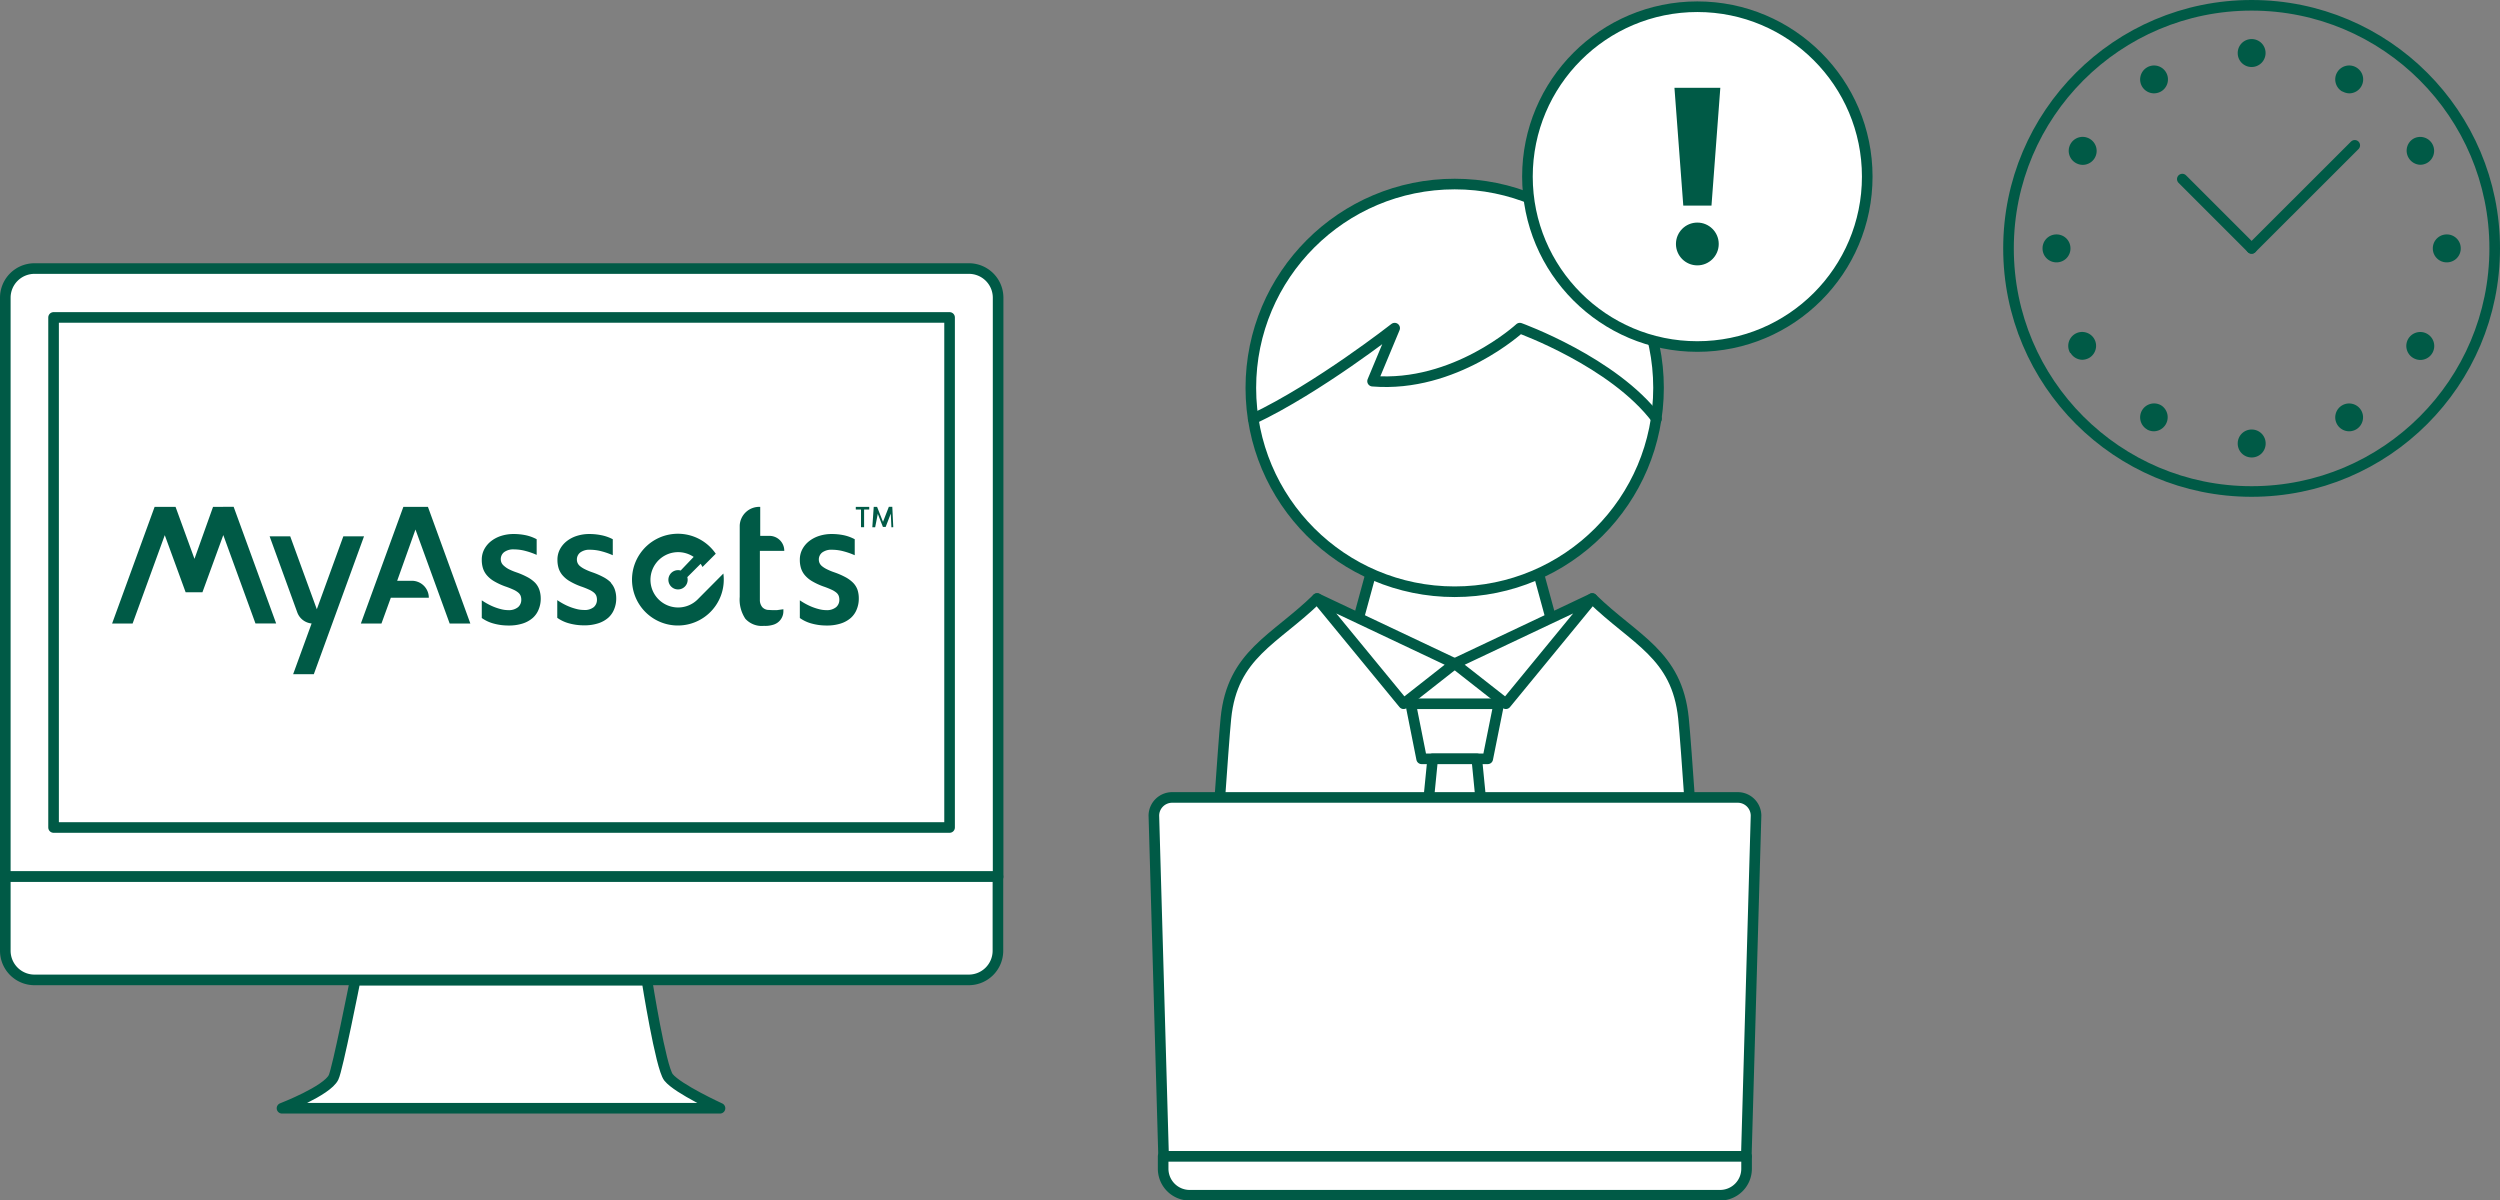 <svg xmlns="http://www.w3.org/2000/svg" viewBox="0 0 282.81 135.8"><rect x="0" y="0" width="282.81" height="135.8" fill="#808080" stroke="none"/><defs><style>.cls-1,.cls-4{fill:#fff;}.cls-1,.cls-3,.cls-4{stroke:#005a46;stroke-linecap:round;stroke-linejoin:round;stroke-width:1.2px;}.cls-2{fill:#005a46;}.cls-3{fill:none;}.cls-4{fill-rule:evenodd;}</style></defs><title>アセット 57</title><g id="レイヤー_2" data-name="レイヤー 2"><g id="txt"><polygon class="cls-1" points="177.03 75.78 152.1 75.78 155.5 63.31 173.63 63.31 177.03 75.78"/><path class="cls-1" d="M191.69,98.46s-.93-14.11-1.25-17.22c-.73-7.23-5.5-8.83-10.32-13.53-4.66,4.55-8.53,7.36-15.56,7.36s-10.9-2.81-15.56-7.36c-4.82,4.7-9.59,6.3-10.32,13.53-.31,3.1-1.25,17.22-1.25,17.22"/><circle class="cls-1" cx="164.56" cy="43.88" r="23.06"/><path class="cls-1" d="M141.77,47.38c7.37-3.49,16-10.26,16-10.26l-2.5,6c9.32.77,16.66-6,16.66-6s10.61,3.82,15.46,10.26"/><polygon class="cls-1" points="164.56 75.07 158.78 79.61 149 67.71 164.56 75.07"/><polygon class="cls-1" points="164.56 75.07 170.35 79.61 180.12 67.71 164.56 75.07"/><polygon class="cls-1" points="168.3 85.84 160.82 85.84 159.58 79.61 169.55 79.61 168.3 85.84"/><polygon class="cls-1" points="168.3 98.46 160.82 98.46 162.07 85.84 167.06 85.84 168.3 98.46"/><path class="cls-1" d="M197.55,130.81l1.1-38.54a2.07,2.07,0,0,0-2.06-2.06h-64a2.07,2.07,0,0,0-2.06,2.06l1.1,38.54Z"/><path class="cls-1" d="M131.58,130.81h66a0,0,0,0,1,0,0v1.4a3,3,0,0,1-3,3h-60a3,3,0,0,1-3-3v-1.4A0,0,0,0,1,131.58,130.81Z"/><circle class="cls-1" cx="192.01" cy="19.98" r="19.22"/><polygon class="cls-2" points="193.61 23.26 190.42 23.26 189.42 9.93 194.61 9.93 193.61 23.26"/><circle class="cls-2" cx="192.01" cy="27.6" r="2.42"/><circle class="cls-3" cx="254.71" cy="28.1" r="27.5"/><path class="cls-2" d="M253.14,50.17a1.57,1.57,0,0,1,1.58-1.58h0a1.57,1.57,0,0,1,1.58,1.58h0a1.57,1.57,0,0,1-1.58,1.58h0A1.57,1.57,0,0,1,253.14,50.17ZM264.38,48a1.58,1.58,0,0,1,.58-2.15h0a1.58,1.58,0,0,1,2.15.58h0a1.58,1.58,0,0,1-.58,2.15h0a1.61,1.61,0,0,1-.79.21h0A1.58,1.58,0,0,1,264.38,48Zm-21.49.58h0a1.58,1.58,0,0,1-.58-2.15h0a1.58,1.58,0,0,1,2.16-.58h0A1.59,1.59,0,0,1,245,48h0a1.59,1.59,0,0,1-1.37.79h0A1.61,1.61,0,0,1,242.89,48.59ZM273,40.5a1.58,1.58,0,0,1-.58-2.15h0a1.58,1.58,0,0,1,2.16-.58h0a1.58,1.58,0,0,1,.58,2.16h0a1.58,1.58,0,0,1-1.37.79h0A1.64,1.64,0,0,1,273,40.5Zm-38.82-.58a1.58,1.58,0,0,1,.58-2.16h0a1.58,1.58,0,0,1,2.15.58h0a1.58,1.58,0,0,1-.58,2.15h0a1.67,1.67,0,0,1-.79.21h0A1.58,1.58,0,0,1,234.23,39.93ZM231.06,28.1a1.57,1.57,0,0,1,1.58-1.58h0a1.57,1.57,0,0,1,1.58,1.58h0a1.57,1.57,0,0,1-1.58,1.58h0A1.57,1.57,0,0,1,231.06,28.1Zm44.15,0a1.57,1.57,0,0,1,1.58-1.58h0a1.57,1.57,0,0,1,1.58,1.58h0a1.57,1.57,0,0,1-1.58,1.58h0A1.57,1.57,0,0,1,275.21,28.1Zm-2.74-10.25A1.58,1.58,0,0,1,273,15.7h0a1.57,1.57,0,0,1,2.15.58h0a1.58,1.58,0,0,1-.58,2.15h0a1.61,1.61,0,0,1-.79.21h0A1.58,1.58,0,0,1,272.47,17.85Zm-37.66.58a1.58,1.58,0,0,1-.58-2.15h0a1.57,1.57,0,0,1,2.16-.58h0a1.58,1.58,0,0,1,.58,2.16h0a1.58,1.58,0,0,1-1.37.79h0A1.64,1.64,0,0,1,234.81,18.43Zm7.5-8.66a1.58,1.58,0,0,1,.58-2.15h0a1.57,1.57,0,0,1,2.15.58h0a1.58,1.58,0,0,1-.58,2.15h0a1.67,1.67,0,0,1-.79.21h0A1.58,1.58,0,0,1,242.31,9.77Zm22.65.58h0a1.58,1.58,0,0,1-.58-2.15h0a1.58,1.58,0,0,1,2.16-.58h0a1.57,1.57,0,0,1,.58,2.15h0a1.58,1.58,0,0,1-1.37.79h0A1.67,1.67,0,0,1,265,10.35ZM253.14,6.07V6h0a1.57,1.57,0,0,1,1.58-1.58h0A1.57,1.57,0,0,1,256.29,6h0a1.58,1.58,0,0,1-1.58,1.58h0A1.57,1.57,0,0,1,253.14,6.07Z"/><line class="cls-3" x1="254.71" y1="28.1" x2="266.38" y2="16.44"/><line class="cls-3" x1="254.71" y1="28.1" x2="246.87" y2="20.26"/><path class="cls-4" d="M75.63,121.88c-.89-1.1-2.45-11-2.45-11h-33s-2,10.12-2.45,11c-.74,1.53-5.83,3.49-5.83,3.49H81.45S76.7,123.2,75.63,121.88Z"/><path class="cls-1" d="M112.91,99.17V33.67a3.3,3.3,0,0,0-3.29-3.29H3.89A3.3,3.3,0,0,0,.6,33.67v65.5Z"/><rect class="cls-1" x="6.06" y="35.91" width="101.36" height="57.7"/><path class="cls-1" d="M.6,99.17v8.39a3.3,3.3,0,0,0,3.29,3.29H109.6a3.3,3.3,0,0,0,3.29-3.29V99.17Z"/><path class="cls-2" d="M45.63,57.34l-4.81,13.2h2.33l1.06-2.92h4.3v0a1.92,1.92,0,0,0-1.92-1.92H44.93L47,59.9l3.87,10.64h2.34l-4.8-13.2Zm-6.79,3.33-3,8.25-1.68-4.6h0l-1.33-3.65H30.5l1.6,4.4h0l1.53,4.21a1.92,1.92,0,0,0,1.62,1.25l-2.09,5.74H35.5l5.68-15.6ZM24.1,57.34,22,63.22l-2.14-5.88H17.49l-4.81,13.2H15l3.64-10L21,67h1.9l2.36-6.47,3.64,10h2.34l-4.81-13.2Zm36.42,8.57a3.62,3.62,0,0,0-.87-.63,8.66,8.66,0,0,0-1.25-.54,6.71,6.71,0,0,1-.86-.36A2.7,2.7,0,0,1,57,64a1,1,0,0,1-.27-.35,1,1,0,0,1-.08-.39,1,1,0,0,1,.38-.8,1.74,1.74,0,0,1,1.13-.31,5,5,0,0,1,1.3.18,8.15,8.15,0,0,1,1.25.44V61a4.71,4.71,0,0,0-1.27-.46,6.64,6.64,0,0,0-1.33-.13,4.57,4.57,0,0,0-1.41.21,3.6,3.6,0,0,0-1.15.6,2.89,2.89,0,0,0-.77.92,2.5,2.5,0,0,0-.28,1.19,3.15,3.15,0,0,0,.13.94,2.29,2.29,0,0,0,.44.8,3.2,3.2,0,0,0,.82.68,7.47,7.47,0,0,0,1.27.59,9.33,9.33,0,0,1,.91.36,2.41,2.41,0,0,1,.56.34.93.93,0,0,1,.27.37,1.32,1.32,0,0,1,.07.45,1.08,1.08,0,0,1-.36.82,1.64,1.64,0,0,1-1.15.34,3.14,3.14,0,0,1-.71-.09,6.2,6.2,0,0,1-.78-.24,6.39,6.39,0,0,1-.78-.36,7.36,7.36,0,0,1-.69-.42v2a4.13,4.13,0,0,0,1.35.63,6.24,6.24,0,0,0,1.69.22,5,5,0,0,0,1.6-.23,3.22,3.22,0,0,0,1.13-.63,2.55,2.55,0,0,0,.68-1,3.13,3.13,0,0,0,.22-1.19,3.07,3.07,0,0,0-.16-1A2.19,2.19,0,0,0,60.52,65.91Zm26.58-5.29H86V57.34a2.21,2.21,0,0,0-2.32,2.11v8.07A3.91,3.91,0,0,0,84.32,70a2.5,2.5,0,0,0,2.09.8,3,3,0,0,0,1-.11,1.59,1.59,0,0,0,1.21-1.57v-.2l-.72.1A7.7,7.7,0,0,1,87,69a1,1,0,0,1-.77-.32,1.27,1.27,0,0,1-.27-.84V62.32h2.76v0A1.68,1.68,0,0,0,87.09,60.62ZM97,66.71a2.19,2.19,0,0,0-.51-.8,3.62,3.62,0,0,0-.87-.63,8.65,8.65,0,0,0-1.25-.54,6.69,6.69,0,0,1-.86-.36,2.72,2.72,0,0,1-.53-.34,1,1,0,0,1-.27-.35,1,1,0,0,1-.08-.39,1,1,0,0,1,.38-.8,1.74,1.74,0,0,1,1.13-.31,5,5,0,0,1,1.3.18,8.16,8.16,0,0,1,1.25.44V61a4.71,4.71,0,0,0-1.27-.46,6.64,6.64,0,0,0-1.33-.13,4.57,4.57,0,0,0-1.41.21,3.6,3.6,0,0,0-1.15.6,2.87,2.87,0,0,0-.77.92,2.5,2.5,0,0,0-.28,1.19,3.15,3.15,0,0,0,.13.94,2.3,2.3,0,0,0,.44.8,3.21,3.21,0,0,0,.82.68,7.51,7.51,0,0,0,1.27.59,9.29,9.29,0,0,1,.91.36,2.41,2.41,0,0,1,.56.34.92.92,0,0,1,.27.37,1.32,1.32,0,0,1,.07.45,1.08,1.08,0,0,1-.36.82,1.64,1.64,0,0,1-1.15.34,3.14,3.14,0,0,1-.71-.09,6.2,6.2,0,0,1-.78-.24,6.46,6.46,0,0,1-.78-.36,7.36,7.36,0,0,1-.69-.42v2a4.13,4.13,0,0,0,1.35.63,6.24,6.24,0,0,0,1.69.22,5,5,0,0,0,1.6-.23,3.22,3.22,0,0,0,1.13-.63,2.55,2.55,0,0,0,.68-1,3.13,3.13,0,0,0,.22-1.19A3.07,3.07,0,0,0,97,66.71Zm-27.88-.8a3.62,3.62,0,0,0-.87-.63A8.66,8.66,0,0,0,67,64.74a6.71,6.71,0,0,1-.86-.36,2.7,2.7,0,0,1-.53-.34,1,1,0,0,1-.27-.35,1,1,0,0,1-.08-.39,1,1,0,0,1,.38-.8,1.74,1.74,0,0,1,1.13-.31,5,5,0,0,1,1.3.18,8.15,8.15,0,0,1,1.25.44V61A4.71,4.71,0,0,0,68,60.54a6.64,6.64,0,0,0-1.33-.13,4.57,4.57,0,0,0-1.41.21,3.6,3.6,0,0,0-1.15.6,2.89,2.89,0,0,0-.77.92,2.5,2.5,0,0,0-.28,1.19,3.15,3.15,0,0,0,.13.94,2.29,2.29,0,0,0,.44.8,3.2,3.2,0,0,0,.82.68,7.47,7.47,0,0,0,1.27.59,9.33,9.33,0,0,1,.91.36,2.41,2.41,0,0,1,.56.34.93.93,0,0,1,.27.37,1.32,1.32,0,0,1,.07.45,1.08,1.08,0,0,1-.36.82A1.64,1.64,0,0,1,66,69a3.14,3.14,0,0,1-.71-.09,6.2,6.2,0,0,1-.78-.24,6.39,6.39,0,0,1-.78-.36,7.36,7.36,0,0,1-.69-.42v2a4.13,4.13,0,0,0,1.35.63,6.24,6.24,0,0,0,1.69.22,5,5,0,0,0,1.6-.23,3.22,3.22,0,0,0,1.13-.63,2.55,2.55,0,0,0,.68-1,3.13,3.13,0,0,0,.22-1.19,3.07,3.07,0,0,0-.16-1A2.19,2.19,0,0,0,69.08,65.91Zm9.81,1.89A3.13,3.13,0,1,1,78.47,63L77,64.54a1.09,1.09,0,1,0,.75.75l1.51-1.51a3.68,3.68,0,0,1,.21.36l1.5-1.5a5.19,5.19,0,1,0,.86,2.24Z"/><path class="cls-2" d="M97.75,57.64v2H97.4v-2h-.59v-.3h1.52v.3Z"/><path class="cls-2" d="M100.84,59.65l-.07-1.51s0,0,0-.06v-.23l0,.09,0,.09,0,.07,0,0-.58,1.51h-.31l-.59-1.51,0,0,0-.07,0-.08,0-.08v.31L99,59.65h-.32l.16-2.31h.38l.67,1.7,0,.06,0,.07,0,.07v0l0-.08,0-.07,0-.06.66-1.7h.39l.11,2.31Z"/></g></g></svg>